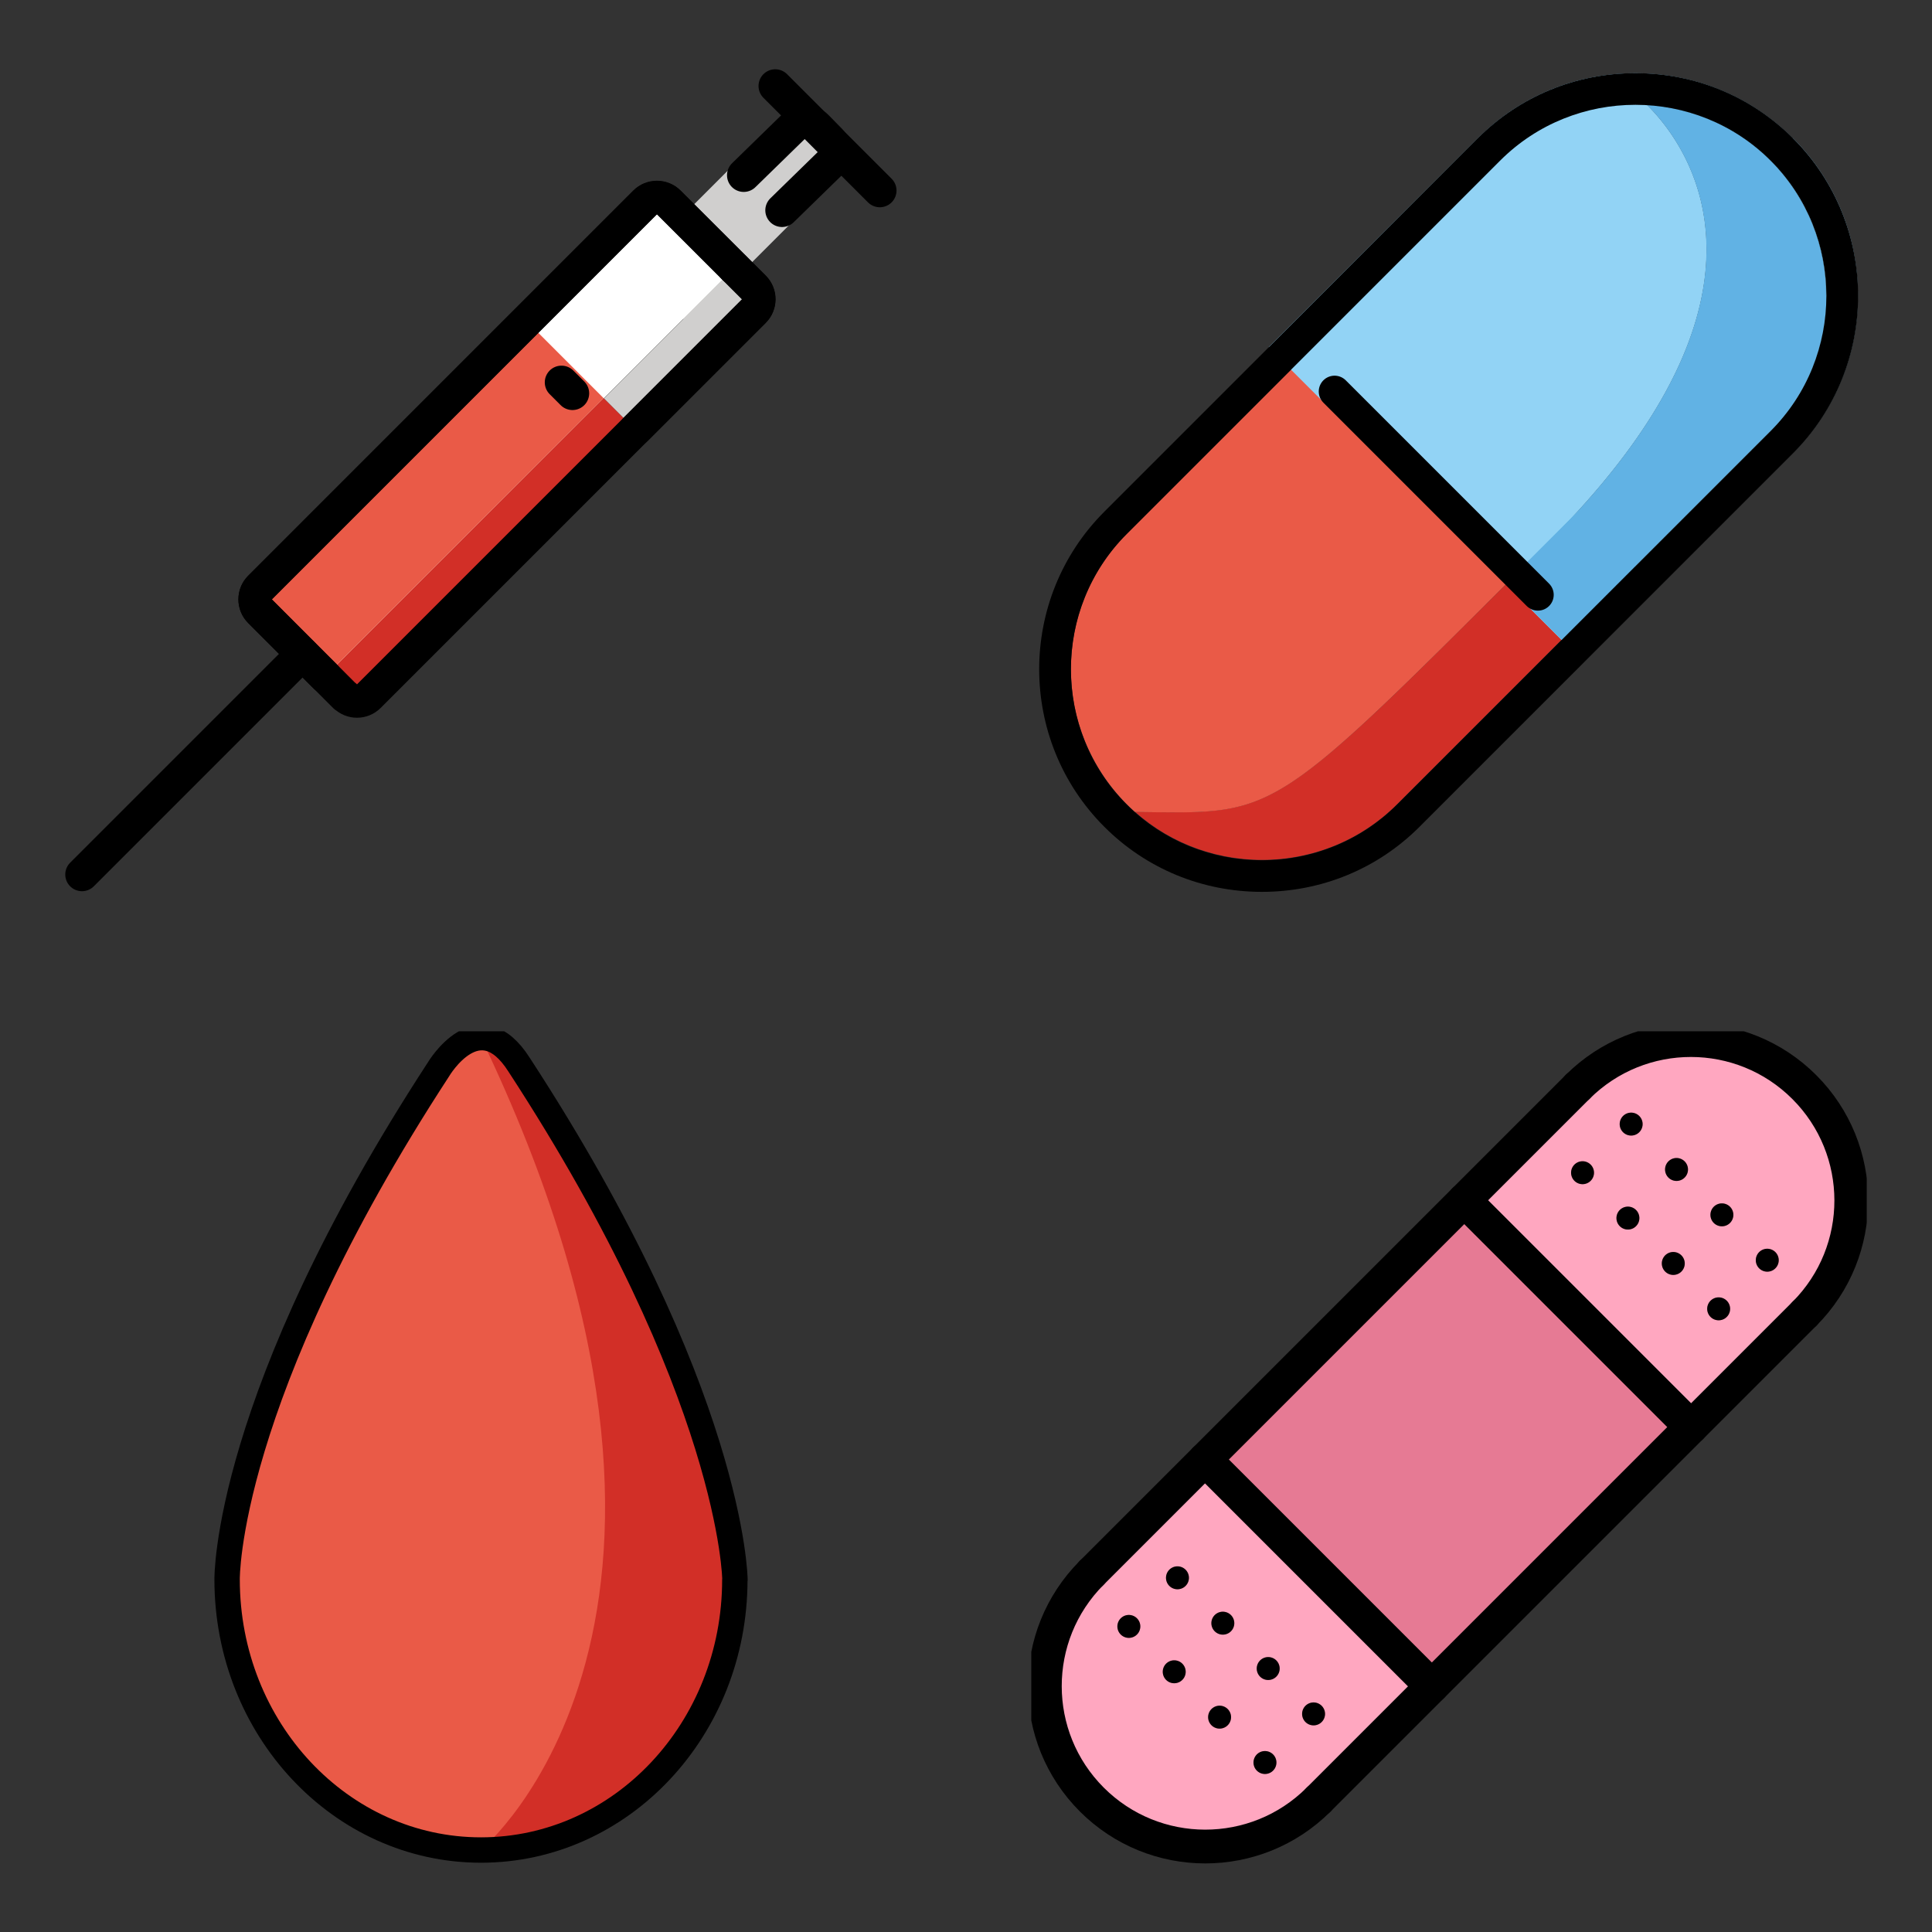 <svg xmlns="http://www.w3.org/2000/svg" xmlns:xlink="http://www.w3.org/1999/xlink" width="148" height="148"><rect width="100%" height="100%" fill="#333333" stroke="none"/><style><![CDATA[.B{stroke-linecap:round}.C{stroke-linejoin:round}.D{fill-rule:nonzero}.E{stroke:none}.F{stroke-width:4.167}.G{stroke-linecap:butt}.H{overflow:visible}.I{fill:#ea5a47}.J{stroke-linejoin:miter}.K{fill:#d0cfce}.L{fill:#d22f27}.M{stroke-miterlimit:10}]]></style><g fill="#fff" fill-rule="evenodd" stroke="#000"><svg width="64" height="64" x="5" y="5" viewBox="0 0 104.167 103.167"><use xlink:href="#A" x="2.083" y="2.083" class="B C"/><symbol id="A" class="H"><g class="D"><path d="M73.354 26.567l-1.625-1.625c-.812-.812-.812-2.136 0-2.946L88.636 5.089c.813-.812 2.135-.812 2.946 0l1.625 1.625c.813.813.813 2.135 0 2.946L76.3 26.567c-.812.813-2.135.813-2.946 0z" stroke="#d0cfce" stroke-width="3.75" class="C K M"/><g class="E"><use xlink:href="#B"/><use xlink:href="#C" class="K"/><path d="M73.177 14.542c-.817-.817-2.158-.817-2.975 0l-48 48.004c-.393.391-.614.923-.614 1.477s.221 1.086.614 1.477l8.129 8.129L81.31 22.671l-8.129-8.129z"/><path d="M69.048 42.788L35.756 76.079c-.817.817-2.158.817-2.954 0l-2.473-2.452 1.194-1.194 3.792 3.792L68.819 42.7" class="I"/><path d="M68.819 42.704l-3.75-3.75 16.26-16.26 2.452 2.452c.393.391.614.923.614 1.477s-.221 1.086-.614 1.477L69.073 42.809" class="K"/><path d="M68.819 42.704L35.313 76.229l-3.792-3.792 33.525-33.504z" class="L"/><path d="M22.26 63.181l33.531-33.51 9.254 9.258-33.531 33.508z" class="I"/></g></g><g fill="none" class="C F"><use xlink:href="#B" class="G"/><g class="B"><path d="M27.5 70.813L0 98.313"/><use xlink:href="#C"/><path d="M86.438 0l13.037 13.037"/></g><path d="M81.306 22.673l2.452 2.452c.393.391.614.923.614 1.477s-.221 1.086-.614 1.477L69.05 42.788" class="G"/><path d="M32.799 76.096L22.195 65.471c-.812-.812-.812-2.135 0-2.946l48.021-48.021c.813-.812 2.135-.812 2.946 0l10.625 10.604c.813.813.813 2.136 0 2.946L35.766 76.075c-.812.813-2.135.813-2.946 0z"/><path d="M59.787 36.952l1.369 1.369" class="B"/></g></symbol><defs><path id="B" d="M81.306 22.673l-8.129-8.129c-.817-.817-2.158-.817-2.975 0l-48 48.004c-.393.391-.614.923-.614 1.477s.221 1.086.614 1.477l8.129 8.129"/><path id="C" d="M82.508 11.125l6.5-6.344c.625-.629 1.829-.475 2.629.346l1.604 1.646c.8.821.927 2.006.281 2.635l-6.24 6.09"/></defs></svg><svg width="64" height="64" x="79" y="5" viewBox="0 0 110.083 110.083"><use xlink:href="#D" x="1.042" y="1.042" class="B C"/><symbol id="D" class="H"><g class="D E"><path d="M71.769 71.72L47.186 96.304c-9.437 9.458-24.687 9.792-34.542 1.042 18.667.167 17.5 1.354 51.813-32.958l7.333 7.333z" class="L"/><path d="M64.415 64.429C30.124 98.721 31.29 97.554 12.624 97.346a25.04 25.04 0 0 1-1.083-1.021C6.82 91.601 4.173 85.192 4.187 78.513c-.014-6.679 2.633-13.088 7.354-17.812l24.583-24.583L64.416 64.43z" class="I"/><g fill="#92d3f5"><path d="M97.852 10.054A27.06 27.06 0 0 0 78.56 2.075c-7.292 0-14.167 2.833-19.292 7.979L33.165 36.096l38.583 38.583L97.79 48.596c5.146-5.125 7.979-11.979 7.979-19.292.025-7.228-2.84-14.167-7.958-19.271zm-1.458 37.083L71.811 71.721l-7.333-7.333 2.708-2.708c32.75-32.75 18.271-52.187 12.917-57.5 5.938.375 11.771 2.813 16.25 7.292a25.12 25.12 0 0 1 7.354 17.813c.014 6.679-2.633 13.089-7.354 17.813z"/><path d="M99.311 8.596C93.79 3.055 86.394.013 78.561.013c-7.875 0-15.25 3.042-20.771 8.583l-27.542 27.5 2.917 2.958 38.583 38.542L99.29 50.055c5.542-5.542 8.583-12.917 8.583-20.771s-3.042-15.208-8.583-20.75zM71.769 71.721L36.144 36.096l24.583-24.583C65.451 6.792 71.86 4.145 78.54 4.159c.521 0 1.042.021 1.542.042 5.938.375 11.771 2.813 16.25 7.292a25.12 25.12 0 0 1 7.354 17.813 25.12 25.12 0 0 1-7.354 17.812L71.748 71.701z"/></g><g fill="#61b2e4"><path d="M103.728 29.325a25.13 25.13 0 0 1-7.354 17.813L71.79 71.721l-7.333-7.333 2.708-2.708c32.75-32.75 18.271-52.187 12.917-57.5 5.938.375 11.771 2.813 16.25 7.292 4.721 4.724 7.368 11.133 7.354 17.813z"/><path d="M71.118 57.596l8.556 8.556-9.667 9.667-8.556-8.556z"/></g><path d="M78.557 4.167c6.458 0 12.917 2.45 17.817 7.35 9.798 9.798 9.798 25.833 0 35.633L47.165 96.358c-4.9 4.9-11.358 7.35-17.817 7.35s-12.917-2.45-17.817-7.35c-9.798-9.8-9.798-25.833 0-35.633L60.74 11.517c4.9-4.9 11.358-7.35 17.817-7.35m0-4.167c-7.862 0-15.235 3.042-20.762 8.569L8.586 57.777c-11.448 11.448-11.448 30.077 0 41.525 5.527 5.527 12.9 8.569 20.763 8.569s15.238-3.042 20.763-8.569L99.32 50.094c11.448-11.448 11.448-30.077 0-41.525C93.792 3.042 86.419 0 78.557 0z" fill="#000"/></g><path d="M38.921 41.942l26.792 26.792" fill="none" class="B F J M"/></symbol></svg><svg width="64" height="64" x="5" y="79" viewBox="0 0 88.167 137.125"><use xlink:href="#E" x="2.083" y="1.042" class="B C"/><symbol id="E" class="H"><g class="D E"><use xlink:href="#F" class="I"/><path d="M41.667 0C68.49 21.617 83.073 85.156 83.073 85.156c0 31.25-18.394 48.177-41.406 48.177 0 0 45.833-37.762 0-133.333" class="L"/></g><use xlink:href="#F" fill="none" class="F G J"/></symbol><defs><path id="F" d="M83.334 88.973c0 24.531-18.654 44.369-41.667 44.369S0 113.456 0 88.925c0 0-.458-29.813 34.7-83.725 0 0 6.598-11.187 13.238-.733 35.156 53.917 35.417 84.508 35.417 84.508"/></defs></svg><svg width="64" height="64" x="79" y="79" viewBox="0 0 103.083 103.083"><use xlink:href="#G" x="1.042" y="1.042" class="B C"/><symbol id="G" class="H"><g class="D E"><path d="M20.183 52.005l32.408-32.408 27.992 27.992-32.408 32.408z" fill="#e67a94"/><g fill="#ffa7c0"><path d="M4.4 67.791l15.994-15.994 27.99 27.99L32.39 95.78z"/><path d="M5.399 92.782a18.34 18.34 0 0 1 0-25.989L7.4 64.792a18.34 18.34 0 0 1 25.989 0l2.001 2.001a18.34 18.34 0 0 1 0 25.989l-2.001 2a18.34 18.34 0 0 1-25.989 0zm90.967-60.978L80.373 47.797l-27.99-27.99L68.377 3.814z"/><path d="M94.367 5.815a19.75 19.75 0 0 1 0 27.99h0a19.75 19.75 0 0 1-27.99 0h0a19.75 19.75 0 0 1 0-27.99h0a19.75 19.75 0 0 1 27.99 0z"/></g><g fill="#e67a94"><use xlink:href="#H"/><use xlink:href="#H" x="5.598" y="5.598"/><use xlink:href="#H" x="11.196" y="11.195"/><use xlink:href="#H" x="16.794" y="16.793"/><use xlink:href="#H" x="-5.998" y="5.998"/><use xlink:href="#H" x="-.4" y="11.595"/><use xlink:href="#H" x="5.198" y="17.193"/><use xlink:href="#H" x="10.796" y="22.791"/><use xlink:href="#H" x="55.979" y="-55.98"/><use xlink:href="#H" x="61.577" y="-50.382"/><use xlink:href="#H" x="67.175" y="-44.784"/><use xlink:href="#H" x="72.773" y="-39.186"/><use xlink:href="#H" x="49.981" y="-49.982"/><use xlink:href="#H" x="55.579" y="-44.384"/><use xlink:href="#H" x="61.177" y="-38.786"/><use xlink:href="#H" x="66.775" y="-33.188"/></g></g><path d="M66.377 5.814L6.398 65.793" class="D F G J"/><g fill="none" class="F G J"><path d="M20.394 51.797l27.99 27.99m45.983-45.983c7.702-7.734 7.689-20.243-.029-27.961s-20.227-7.731-27.961-.029M34.39 93.781c-7.734 7.702-20.243 7.689-27.961-.029S-1.302 73.525 6.4 65.791m45.983-45.983l27.99 27.99"/><path d="M34.389 93.781l59.979-59.979"/></g><g fill="#000" class="D E"><use xlink:href="#H"/><use xlink:href="#H" x="5.598" y="5.598"/><use xlink:href="#H" x="11.196" y="11.195"/><use xlink:href="#H" x="16.794" y="16.793"/><use xlink:href="#H" x="-5.998" y="5.998"/><use xlink:href="#H" x="-.4" y="11.595"/><use xlink:href="#H" x="5.198" y="17.193"/><use xlink:href="#H" x="10.796" y="22.791"/><use xlink:href="#H" x="55.979" y="-55.98"/><use xlink:href="#H" x="61.577" y="-50.382"/><use xlink:href="#H" x="67.175" y="-44.784"/><use xlink:href="#H" x="72.773" y="-39.186"/><use xlink:href="#H" x="49.981" y="-49.982"/><use xlink:href="#H" x="55.579" y="-44.384"/><use xlink:href="#H" x="61.177" y="-38.786"/><use xlink:href="#H" x="66.775" y="-33.188"/></g></symbol><defs><path id="H" d="M15.581 66.392a1.41 1.41 0 1 1 2.829 0 1.41 1.41 0 1 1-2.829 0z"/></defs></svg></g></svg>